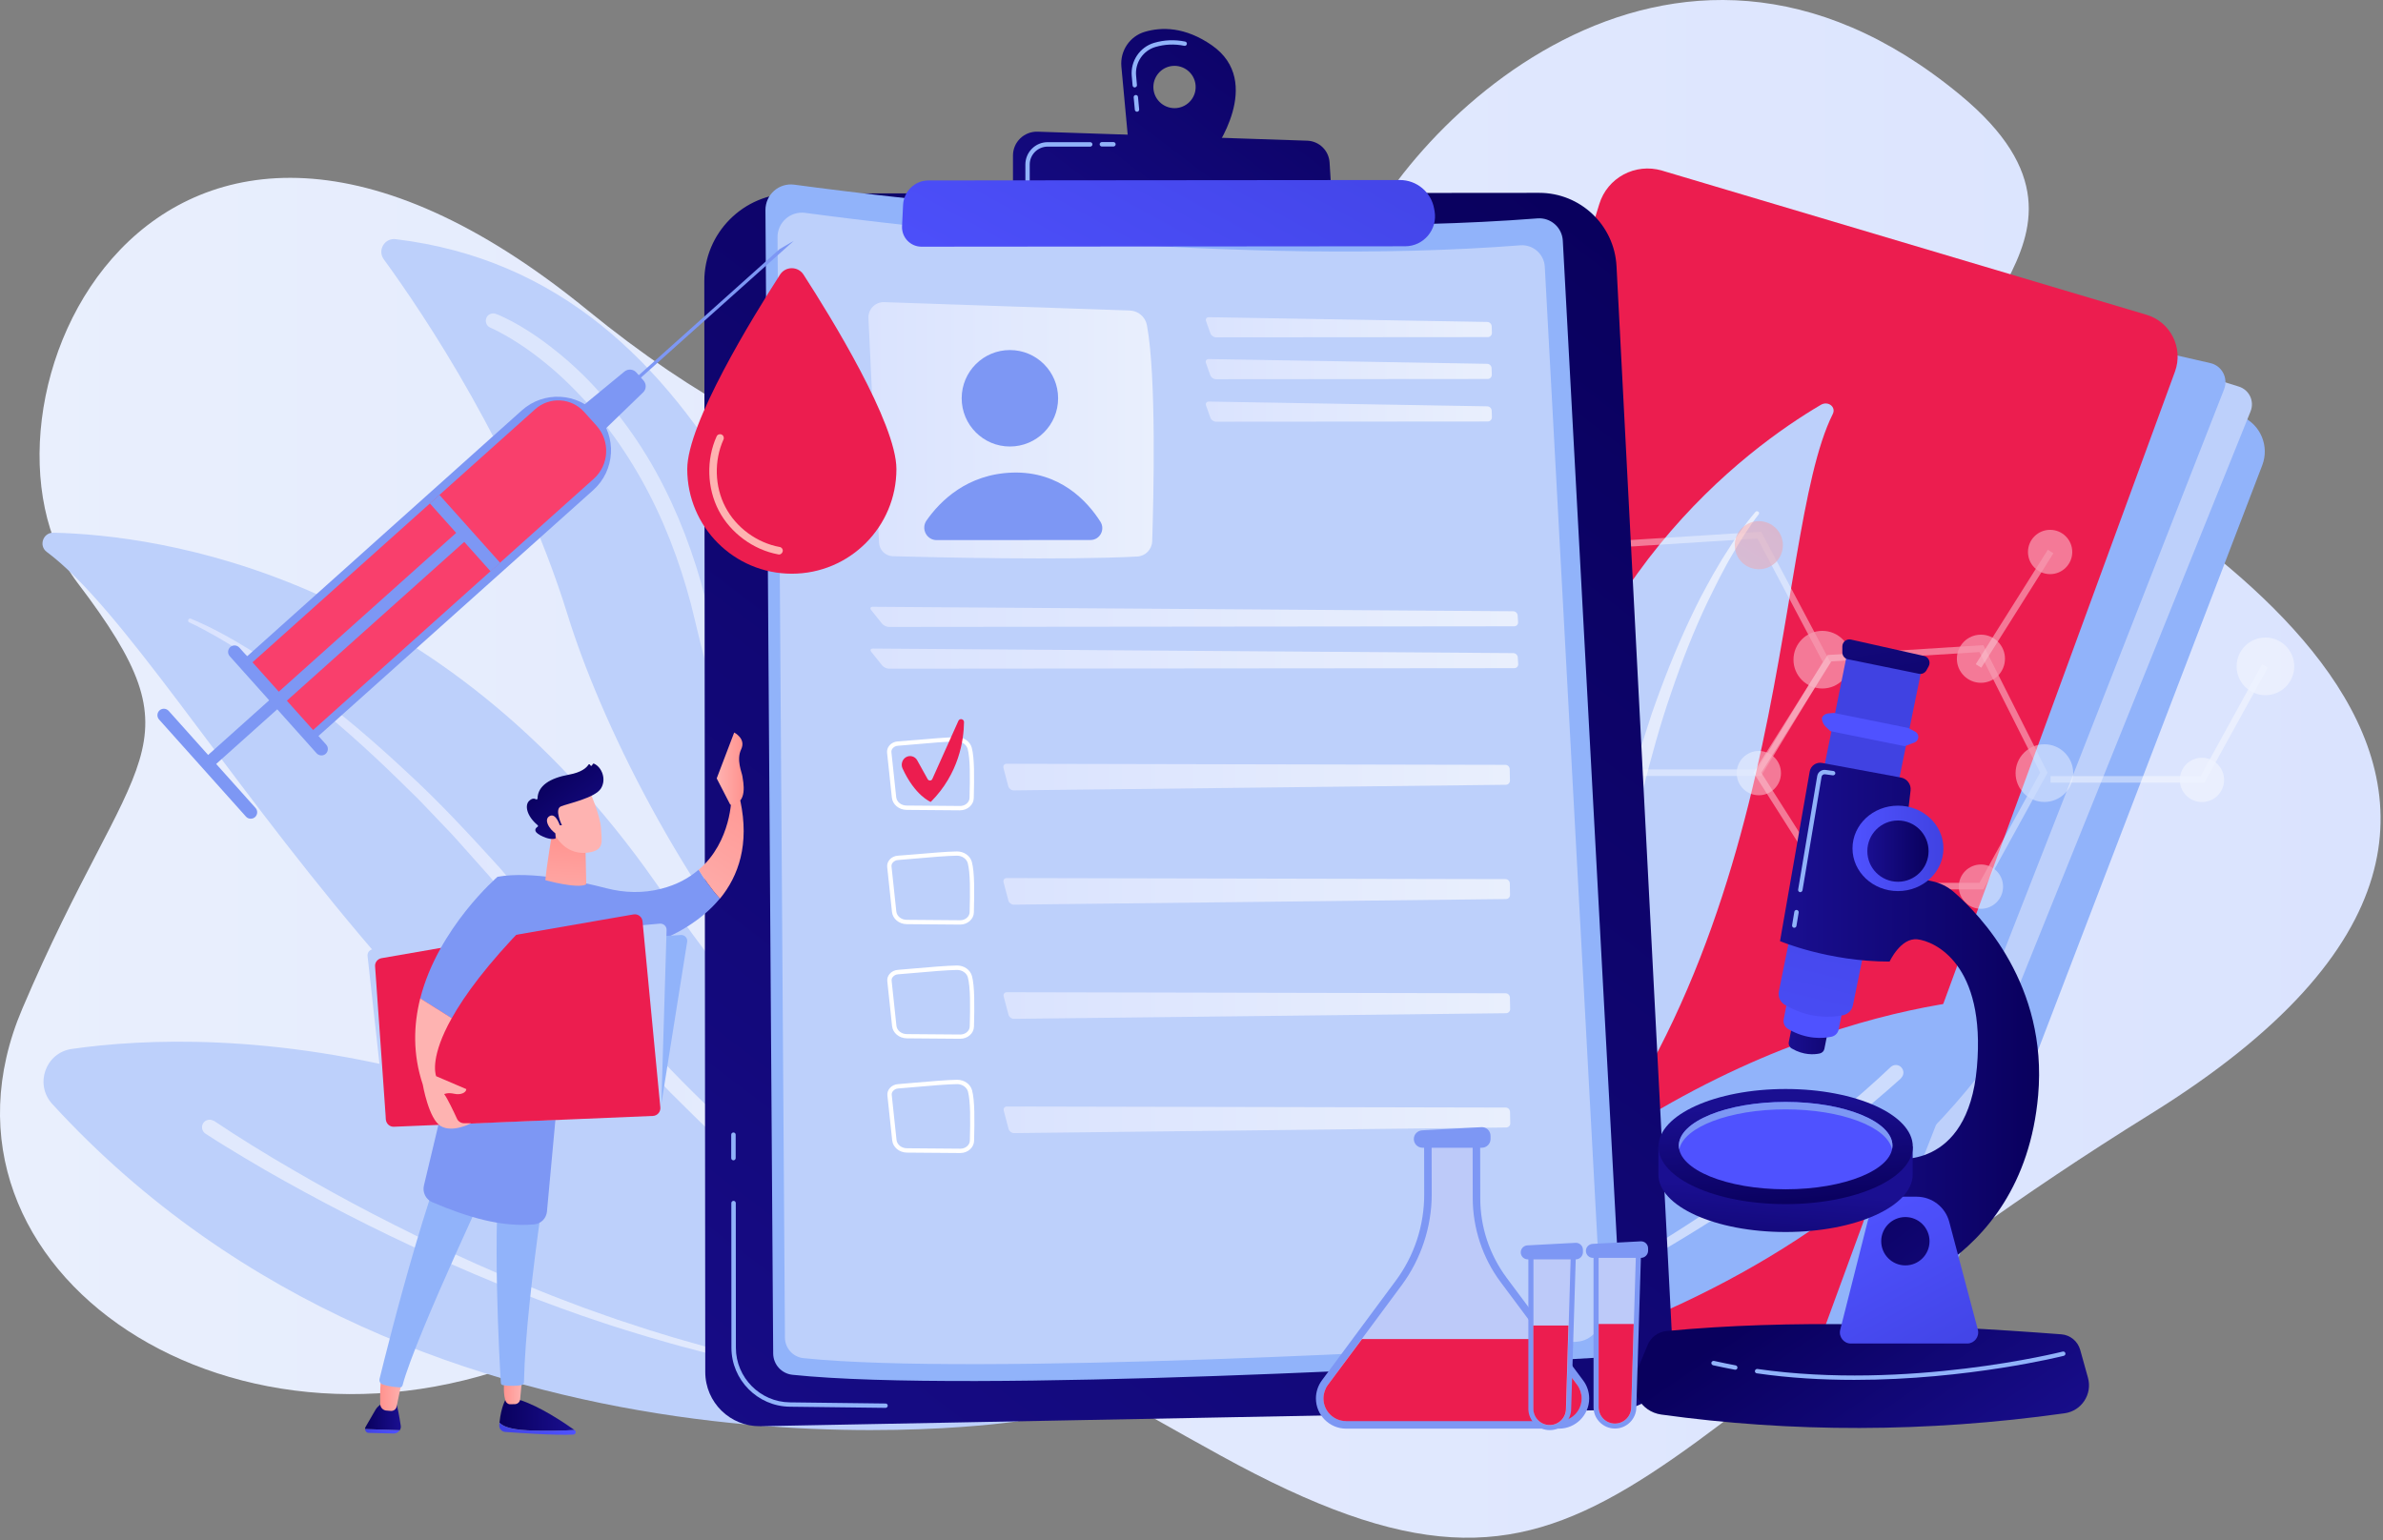 <svg width="447" height="289" viewBox="0 0 447 289" fill="none" xmlns="http://www.w3.org/2000/svg">
<rect x="0" y="0" width="447" height="289" fill="#808080" stroke="none"/>
<path d="M367.703 17.824C402.387 46.504 353.174 62.156 377.204 78.227C401.234 94.297 503.575 146.844 403.361 209.037C303.146 271.23 300.403 312.46 228.89 273.06C157.376 233.66 162.504 226.599 103.632 253.23C44.759 279.862 -16.737 238.433 4.172 189.287C25.082 140.121 38.399 140.738 14.528 109.333C-9.343 77.928 27.984 -8.947 110.211 58.199C192.437 125.344 243.896 75.204 252.92 50.104C261.944 25.004 312.886 -27.523 367.703 17.824Z" fill="url(#paint0_linear_192_3761)"/>
<path d="M237.476 230.955C237.476 230.955 193.431 221.527 172.621 171.566C152.387 122.997 135.751 52.291 74.215 44.873C72.148 44.614 70.757 46.961 71.989 48.652C79.264 58.636 97.073 84.949 106.474 115.359C118.479 154.203 166.777 241.476 237.476 230.955Z" fill="#BDD0FB"/>
<path opacity="0.47" d="M93.018 58.895L93.276 58.994L93.495 59.074C93.634 59.133 93.773 59.193 93.892 59.252C94.151 59.372 94.409 59.491 94.668 59.611C95.165 59.849 95.661 60.108 96.158 60.366C97.132 60.883 98.086 61.46 99.001 62.037C100.849 63.21 102.618 64.503 104.327 65.876C107.746 68.6 110.867 71.683 113.689 75.005C116.511 78.326 119.075 81.866 121.341 85.586C123.607 89.305 125.555 93.203 127.244 97.181C128.934 101.179 130.345 105.276 131.537 109.433L132.372 112.575L133.128 115.737C133.386 116.792 133.605 117.806 133.843 118.86C134.082 119.894 134.3 120.928 134.579 121.963C136.606 130.197 139.229 138.292 142.33 146.188C143.861 150.145 145.59 154.044 147.379 157.882C149.187 161.741 151.135 165.5 153.162 169.239C155.21 172.958 157.396 176.618 159.662 180.198C161.968 183.778 164.392 187.258 166.937 190.679C169.501 194.08 172.204 197.362 175.046 200.544C177.888 203.707 180.87 206.75 183.99 209.634C187.111 212.537 190.41 215.242 193.868 217.728C197.327 220.215 200.944 222.502 204.721 224.491C200.885 222.601 197.208 220.433 193.67 218.027C190.132 215.62 186.733 212.995 183.513 210.171C180.293 207.346 177.193 204.383 174.271 201.24C171.349 198.098 168.546 194.856 165.883 191.475C163.24 188.094 160.715 184.633 158.31 181.073C155.925 177.493 153.64 173.873 151.493 170.154C149.366 166.415 147.339 162.636 145.451 158.777C143.582 154.919 141.774 151.021 140.164 147.023C136.884 139.087 134.101 130.933 131.895 122.599C131.597 121.565 131.359 120.511 131.1 119.477L130.345 116.354L129.59 113.271L128.735 110.228C127.542 106.191 126.131 102.213 124.462 98.354C121.123 90.637 116.75 83.378 111.344 76.993C109.972 75.402 108.561 73.871 107.07 72.399C105.58 70.927 104.049 69.515 102.419 68.203C100.809 66.89 99.14 65.637 97.391 64.503C96.516 63.926 95.642 63.389 94.747 62.892C94.31 62.634 93.853 62.395 93.396 62.156C93.177 62.037 92.938 61.918 92.72 61.818C92.6 61.758 92.501 61.719 92.382 61.659L92.124 61.54L91.984 61.48C91.269 61.182 90.931 60.346 91.249 59.611C91.527 58.954 92.322 58.636 93.018 58.895Z" fill="white"/>
<path d="M413.438 75.024L420.533 78.147C424.052 79.698 425.721 83.716 424.35 87.296L358.58 258.938C357.089 262.857 352.697 264.786 348.801 263.254L299.29 243.882L413.438 75.024Z" fill="#91B3FA"/>
<path d="M326.222 43.202L419.977 72.538C421.925 73.155 422.919 75.283 422.163 77.173L351.326 252.932C349.815 256.691 345.542 258.481 341.805 256.93L278.003 230.577L326.222 43.202Z" fill="#BDD0FB"/>
<path d="M329.78 48.731L414.61 68.123C416.797 68.621 418.009 70.948 417.194 73.036L347.529 250.963C346.555 253.469 343.773 254.762 341.229 253.927L280.965 233.799L329.78 48.731Z" fill="#91B3FA"/>
<path d="M311.752 32.005L402.625 59.054C407.157 60.406 409.602 65.299 407.972 69.734L340.871 252.892C339.519 256.612 335.405 258.521 331.688 257.149L249.779 227.096C245.923 225.684 243.836 221.488 245.049 217.55L299.986 38.309C301.497 33.337 306.744 30.533 311.752 32.005Z" fill="#EC1D4F"/>
<path d="M8.764 103.546C7.213 102.392 8.088 99.906 10.016 99.946C29.713 100.403 82.344 107.424 123.07 165.719C174.151 238.871 209.451 250.605 239.702 249.929C239.702 249.929 210.047 264.09 173.396 252.932C83.398 225.545 36.431 124.131 8.764 103.546Z" fill="#BDD0FB"/>
<path d="M35.795 116.076C39.671 117.687 43.308 119.715 46.846 121.903L48.178 122.719L49.49 123.574L52.113 125.284C53.823 126.478 55.532 127.671 57.221 128.864C63.939 133.777 70.26 139.207 76.342 144.895C82.484 150.523 88.128 156.649 93.713 162.795L97.768 167.528L99.796 169.895L100.809 171.089L101.783 172.302L109.555 182.028C119.731 194.975 131.239 206.869 143.761 217.589C145.311 218.942 146.862 220.294 148.472 221.567C150.082 222.86 151.652 224.172 153.282 225.445L158.171 229.204L163.16 232.864C164.83 234.077 166.519 235.231 168.209 236.424C169.918 237.578 171.627 238.711 173.337 239.865C175.066 240.979 176.795 242.092 178.564 243.147C179.438 243.684 180.313 244.221 181.207 244.738C182.082 245.255 182.996 245.772 183.851 246.249L183.891 246.269C184.566 246.647 184.825 247.522 184.447 248.198C184.07 248.875 183.215 249.133 182.539 248.755C178.802 246.747 175.264 244.599 171.746 242.371C169.997 241.237 168.248 240.104 166.519 238.95C164.81 237.757 163.081 236.603 161.371 235.39C154.574 230.577 148.034 225.386 141.734 219.956C138.534 217.271 135.513 214.427 132.452 211.583C130.941 210.151 129.49 208.659 128 207.207L125.773 204.999C125.038 204.264 124.342 203.488 123.627 202.732L119.353 198.178L118.817 197.601L118.3 197.004L117.286 195.831L115.239 193.464L113.192 191.097C112.854 190.699 112.496 190.321 112.178 189.904L111.204 188.671L107.329 183.778C106.017 182.147 104.765 180.516 103.512 178.885L99.716 173.992L98.762 172.779L97.768 171.586L95.781 169.199L91.825 164.426L87.711 159.812C86.34 158.28 84.988 156.709 83.537 155.237L79.264 150.762C78.568 150.006 77.813 149.29 77.077 148.574L74.871 146.406C68.968 140.639 62.826 135.109 56.287 130.097C54.638 128.844 52.988 127.611 51.338 126.398L48.794 124.628L47.522 123.753L46.23 122.917C45.355 122.361 44.501 121.784 43.626 121.247L40.983 119.656C39.194 118.661 37.385 117.627 35.537 116.792H35.517C35.318 116.712 35.239 116.473 35.318 116.294C35.398 116.076 35.616 115.996 35.795 116.076Z" fill="url(#paint1_linear_192_3761)"/>
<path d="M13.474 196.805C39.711 193.046 110.926 191.873 191.066 266.635C191.066 266.635 80.198 284.019 9.797 207.128C6.438 203.448 8.545 197.501 13.474 196.805Z" fill="#BDD0FB"/>
<path opacity="0.54" d="M40.128 210.29C42.493 211.881 44.938 213.452 47.383 214.964C49.828 216.475 52.312 217.967 54.816 219.419C59.805 222.323 64.874 225.127 70.001 227.792C80.277 233.122 90.772 238.015 101.525 242.291C104.208 243.385 106.911 244.38 109.634 245.414L113.729 246.866C115.08 247.363 116.471 247.82 117.843 248.258C119.214 248.695 120.586 249.193 121.977 249.61L126.131 250.883C127.522 251.301 128.914 251.679 130.305 252.077L132.392 252.673L134.499 253.21C140.084 254.702 145.769 255.875 151.453 256.93L155.746 257.646C157.177 257.884 158.608 258.043 160.039 258.242L162.186 258.521C162.902 258.62 163.617 258.66 164.353 258.739L168.686 259.157C168.805 259.177 168.904 259.276 168.884 259.396C168.864 259.515 168.765 259.595 168.646 259.595L164.313 259.257C163.597 259.197 162.862 259.157 162.146 259.078L159.98 258.839C158.529 258.66 157.098 258.541 155.647 258.322L151.334 257.685C145.61 256.731 139.885 255.657 134.241 254.245L132.114 253.747L130.007 253.19C128.596 252.813 127.185 252.474 125.793 252.057L121.599 250.843C120.208 250.446 118.817 249.988 117.425 249.571C116.034 249.133 114.643 248.715 113.271 248.238L109.137 246.846C106.394 245.871 103.651 244.897 100.948 243.862C90.076 239.745 79.423 235.012 69.008 229.841C63.8 227.235 58.652 224.53 53.564 221.686C51.02 220.274 48.496 218.822 45.991 217.311C43.487 215.819 41.002 214.307 38.538 212.696C37.882 212.259 37.703 211.384 38.12 210.727C38.558 210.071 39.432 209.892 40.088 210.31C40.088 210.31 40.088 210.31 40.108 210.31L40.128 210.29Z" fill="white"/>
<g opacity="0.4">
<path opacity="0.4" d="M233.362 256.273C233.362 256.273 203.031 240.243 199.076 203.368C195.22 167.528 199.076 118.223 155.389 99.528C153.918 98.891 152.367 100.104 152.884 101.457C155.985 109.532 163.101 130.515 163.12 152.214C163.12 179.919 178.842 247.045 233.362 256.273Z" fill="url(#paint2_linear_192_3761)"/>
<path opacity="0.47" d="M166.201 112.376L166.38 112.495L166.519 112.595L166.758 112.794C166.917 112.913 167.076 113.052 167.215 113.172C167.513 113.43 167.811 113.689 168.109 113.947C168.686 114.465 169.242 115.021 169.779 115.598C170.852 116.732 171.846 117.905 172.78 119.138C173.714 120.372 174.589 121.644 175.404 122.957C176.199 124.27 176.954 125.622 177.65 127.014C179.021 129.779 180.134 132.663 181.009 135.626C181.883 138.59 182.46 141.613 182.837 144.656C183.195 147.699 183.334 150.782 183.275 153.825L183.195 156.112L183.016 158.399C182.957 159.175 182.897 159.891 182.817 160.627C182.758 161.363 182.678 162.099 182.639 162.835C182.42 165.778 182.36 168.742 182.4 171.705C182.42 174.669 182.579 177.632 182.837 180.576C183.076 183.539 183.453 186.483 183.93 189.406C184.388 192.33 184.984 195.254 185.66 198.138C186.316 201.042 187.13 203.906 188.005 206.73C188.88 209.574 189.913 212.358 191.026 215.123C192.139 217.888 193.391 220.573 194.763 223.218C195.439 224.55 196.174 225.843 196.909 227.136C197.685 228.409 198.42 229.702 199.255 230.935C202.475 235.947 206.311 240.581 210.683 244.678C206.132 240.8 202.097 236.265 198.659 231.352C197.784 230.139 196.969 228.866 196.154 227.613C195.379 226.32 194.584 225.048 193.868 223.735C192.398 221.11 191.046 218.405 189.834 215.66C188.621 212.915 187.488 210.111 186.494 207.267C185.501 204.423 184.586 201.539 183.831 198.615C183.076 195.691 182.4 192.748 181.863 189.784C181.307 186.821 180.85 183.818 180.532 180.814C180.194 177.811 179.955 174.788 179.876 171.765C179.776 168.742 179.756 165.719 179.896 162.676C179.915 161.92 179.955 161.164 180.015 160.408L180.154 158.161L180.293 155.973L180.353 153.785C180.373 150.861 180.214 147.938 179.836 145.034C179.458 142.15 178.842 139.286 178.027 136.502C177.212 133.717 176.179 130.992 174.887 128.387C173.595 125.781 172.084 123.295 170.375 120.968C169.52 119.795 168.586 118.681 167.632 117.627C167.135 117.11 166.638 116.573 166.141 116.076C165.883 115.817 165.625 115.578 165.366 115.36C165.227 115.24 165.108 115.121 164.969 115.021L164.77 114.862L164.631 114.743L164.512 114.644C163.895 114.146 163.796 113.271 164.293 112.655C164.75 112.058 165.605 111.939 166.201 112.376Z" fill="white"/>
</g>
<path d="M343.793 77.67C344.448 76.337 342.898 75.164 341.547 75.959C327.753 84.074 293.069 109.353 286.272 161.283C277.745 226.46 257.153 247.701 235.449 259.356C235.449 259.356 261.844 256.214 283.628 234.773C337.074 182.147 331.966 101.298 343.793 77.67Z" fill="#BDD0FB"/>
<path d="M329.879 96.525C328.925 97.718 328.051 99.051 327.196 100.343C326.361 101.656 325.527 102.989 324.771 104.341C323.976 105.674 323.261 107.086 322.525 108.458C321.81 109.85 321.134 111.263 320.438 112.655C317.735 118.283 315.469 124.111 313.462 130.018C311.415 135.925 309.765 141.951 308.235 147.998L307.221 152.572L306.724 154.859L306.466 155.993L306.247 157.147L305.392 161.761C305.114 163.292 304.836 164.824 304.518 166.395C302.192 178.865 298.535 191.057 293.626 202.732C291.181 208.56 288.518 214.308 285.556 219.896L283.27 224.053C282.475 225.426 281.7 226.798 280.885 228.15C279.255 230.875 277.586 233.54 275.737 236.186C275.28 236.822 274.406 236.981 273.77 236.544C273.134 236.106 272.975 235.231 273.412 234.594L273.432 234.555C274.267 233.302 275.121 231.969 275.916 230.656C276.731 229.344 277.526 227.991 278.321 226.659C279.096 225.306 279.852 223.954 280.627 222.601L282.833 218.484C285.735 212.975 288.359 207.307 290.764 201.559L291.658 199.391C291.956 198.675 292.254 197.959 292.513 197.223L294.162 192.847C294.301 192.489 294.441 192.111 294.58 191.753L294.957 190.64L295.713 188.432C296.21 186.96 296.746 185.488 297.164 183.997L298.495 179.522C298.734 178.786 298.913 178.03 299.111 177.274L299.688 175.007L300.264 172.74L300.543 171.606L300.781 170.472L301.715 165.898L303.603 156.629L303.842 155.476L304.12 154.322L304.677 152.015L305.79 147.421L307.062 142.866L307.698 140.579C307.917 139.823 308.175 139.067 308.413 138.312L309.864 133.797C310.381 132.305 310.938 130.833 311.474 129.342C313.681 123.415 316.165 117.607 319.047 111.979C319.802 110.586 320.538 109.194 321.313 107.822C322.128 106.469 322.883 105.077 323.758 103.764C325.427 101.079 327.216 98.474 329.283 96.047C329.422 95.888 329.661 95.868 329.82 96.008C329.999 96.107 330.019 96.346 329.879 96.525Z" fill="url(#paint3_linear_192_3761)"/>
<path d="M372.851 187.278C352.558 189.188 298.793 200.326 249.66 263.175C249.66 263.175 335.663 256.114 377.164 193.484C379.152 190.481 376.667 186.92 372.851 187.278Z" fill="#91B3FA"/>
<path opacity="0.54" d="M356.573 202.334C353.253 205.338 349.875 208.142 346.416 210.907C342.958 213.651 339.44 216.336 335.862 218.922C332.284 221.507 328.667 224.033 324.97 226.46C321.293 228.906 317.556 231.233 313.76 233.5C311.872 234.634 309.944 235.728 308.036 236.822C306.108 237.876 304.18 238.95 302.212 239.964C300.264 240.999 298.277 241.973 296.309 242.968L293.328 244.38C292.334 244.857 291.34 245.315 290.326 245.752C282.296 249.392 274.008 252.455 265.521 254.822C265.402 254.861 265.283 254.782 265.243 254.662C265.203 254.543 265.283 254.424 265.402 254.384C273.809 251.818 281.978 248.576 289.889 244.778C290.883 244.32 291.877 243.843 292.851 243.346L295.792 241.874C297.72 240.84 299.688 239.845 301.596 238.751C303.524 237.697 305.412 236.583 307.3 235.489C309.169 234.356 311.077 233.242 312.925 232.068C316.642 229.741 320.299 227.335 323.897 224.829C327.494 222.323 331.052 219.757 334.53 217.092C338.009 214.447 341.447 211.702 344.806 208.898C348.165 206.093 351.484 203.209 354.625 200.226L354.645 200.206C355.221 199.669 356.116 199.689 356.652 200.266C357.189 200.843 357.169 201.738 356.593 202.275C356.593 202.314 356.573 202.314 356.573 202.334Z" fill="white"/>
<g opacity="0.74">
<g opacity="0.74">
<path opacity="0.74" d="M384.129 103.149L370.606 124.619L371.649 125.277L385.172 103.807L384.129 103.149Z" fill="white"/>
<path opacity="0.74" d="M413.498 146.844H384.638V145.611H412.782L424.31 124.648L425.403 125.245L413.498 146.844Z" fill="white"/>
<path opacity="0.74" d="M384.558 107.722C386.852 107.722 388.712 105.861 388.712 103.565C388.712 101.27 386.852 99.409 384.558 99.409C382.264 99.409 380.404 101.27 380.404 103.565C380.404 105.861 382.264 107.722 384.558 107.722Z" fill="white"/>
<path opacity="0.74" d="M413.04 150.484C415.335 150.484 417.194 148.622 417.194 146.327C417.194 144.031 415.335 142.17 413.04 142.17C410.746 142.17 408.886 144.031 408.886 146.327C408.886 148.622 410.746 150.484 413.04 150.484Z" fill="white"/>
<path opacity="0.74" d="M424.946 130.435C427.932 130.435 430.352 128.013 430.352 125.026C430.352 122.038 427.932 119.616 424.946 119.616C421.96 119.616 419.54 122.038 419.54 125.026C419.54 128.013 421.96 130.435 424.946 130.435Z" fill="white"/>
</g>
<g opacity="0.74">
<path opacity="0.74" d="M372.036 166.872H342.838L328.925 144.974L342.819 122.898L372.036 121.048L384.081 144.974L372.036 166.872ZM343.514 165.639H371.301L382.69 144.954L371.301 122.341L343.534 124.091L330.376 144.974L343.514 165.639Z" fill="white"/>
<path opacity="0.74" d="M371.579 128.108C374.071 128.108 376.091 126.087 376.091 123.593C376.091 121.1 374.071 119.079 371.579 119.079C369.087 119.079 367.067 121.1 367.067 123.593C367.067 126.087 369.087 128.108 371.579 128.108Z" fill="white"/>
<path opacity="0.74" d="M343.077 169.06C344.57 169.06 345.78 167.849 345.78 166.355C345.78 164.861 344.57 163.65 343.077 163.65C341.584 163.65 340.374 164.861 340.374 166.355C340.374 167.849 341.584 169.06 343.077 169.06Z" fill="white"/>
<path opacity="0.74" d="M371.579 170.512C373.873 170.512 375.733 168.651 375.733 166.355C375.733 164.059 373.873 162.198 371.579 162.198C369.285 162.198 367.425 164.059 367.425 166.355C367.425 168.651 369.285 170.512 371.579 170.512Z" fill="white"/>
<path opacity="0.74" d="M383.485 150.464C386.471 150.464 388.891 148.042 388.891 145.054C388.891 142.066 386.471 139.644 383.485 139.644C380.499 139.644 378.079 142.066 378.079 145.054C378.079 148.042 380.499 150.464 383.485 150.464Z" fill="white"/>
</g>
<g opacity="0.74">
<path opacity="0.74" d="M330.357 145.591H301.179L287.266 123.693L301.159 101.616L330.357 99.767L343.336 124.25L330.357 145.591ZM301.854 144.358H329.661L341.924 124.21L329.661 101.039L301.874 102.79L288.716 123.673L301.854 144.358Z" fill="white"/>
<path opacity="0.74" d="M301.437 106.449C303.731 106.449 305.591 104.588 305.591 102.293C305.591 99.997 303.731 98.136 301.437 98.136C299.143 98.136 297.283 99.997 297.283 102.293C297.283 104.588 299.143 106.449 301.437 106.449Z" fill="white"/>
<path opacity="0.74" d="M329.919 106.807C332.411 106.807 334.431 104.786 334.431 102.293C334.431 99.799 332.411 97.778 329.919 97.778C327.427 97.778 325.407 99.799 325.407 102.293C325.407 104.786 327.427 106.807 329.919 106.807Z" fill="url(#paint4_linear_192_3761)"/>
<path opacity="0.74" d="M301.437 147.759C302.93 147.759 304.14 146.548 304.14 145.054C304.14 143.56 302.93 142.349 301.437 142.349C299.944 142.349 298.734 143.56 298.734 145.054C298.734 146.548 299.944 147.759 301.437 147.759Z" fill="white"/>
<path opacity="0.74" d="M329.919 149.211C332.213 149.211 334.073 147.35 334.073 145.054C334.073 142.758 332.213 140.897 329.919 140.897C327.625 140.897 325.765 142.758 325.765 145.054C325.765 147.35 327.625 149.211 329.919 149.211Z" fill="white"/>
<path opacity="0.74" d="M288.08 127.929C290.375 127.929 292.234 126.068 292.234 123.773C292.234 121.477 290.375 119.616 288.08 119.616C285.786 119.616 283.926 121.477 283.926 123.773C283.926 126.068 285.786 127.929 288.08 127.929Z" fill="white"/>
<path opacity="0.74" d="M341.825 129.182C344.811 129.182 347.231 126.76 347.231 123.773C347.231 120.785 344.811 118.363 341.825 118.363C338.839 118.363 336.419 120.785 336.419 123.773C336.419 126.76 338.839 129.182 341.825 129.182Z" fill="white"/>
</g>
</g>
<path d="M148.571 36.3L288.716 36.181C296.448 36.181 302.828 42.227 303.226 49.964L313.76 253.27C314.078 259.316 309.328 264.428 303.265 264.527L142.648 267.59C136.964 267.69 132.293 263.115 132.293 257.427L132.114 52.788C132.094 43.699 139.468 36.3 148.571 36.3Z" fill="url(#paint5_linear_192_3761)"/>
<path d="M166.122 264.149L148.134 263.931C142.111 263.851 137.202 258.899 137.202 252.872L137.182 225.724C137.182 225.505 137.361 225.306 137.6 225.306C137.818 225.306 138.017 225.485 138.017 225.724L138.037 252.872C138.037 258.461 142.589 263.056 148.154 263.115L166.122 263.334C166.34 263.334 166.539 263.513 166.519 263.752C166.519 263.951 166.34 264.149 166.122 264.149Z" fill="#91B3FA"/>
<path d="M137.58 217.708C137.361 217.708 137.162 217.529 137.162 217.291V212.895C137.162 212.676 137.341 212.478 137.58 212.478C137.798 212.478 137.997 212.657 137.997 212.895V217.291C137.997 217.509 137.798 217.708 137.58 217.708Z" fill="#91B3FA"/>
<path d="M149.008 34.65C168.149 37.236 233.978 45.211 288.378 40.975C290.863 40.776 293.01 42.665 293.149 45.151L304.18 249.372C304.339 252.176 302.192 254.563 299.39 254.742C276.513 256.114 182.261 261.445 148.651 257.944C146.603 257.725 145.053 256.015 145.033 253.947L143.582 39.443C143.562 36.52 146.107 34.252 149.008 34.65Z" fill="#91B3FA"/>
<path d="M151.056 39.94C169.481 42.426 232.825 50.104 285.178 46.026C287.564 45.847 289.631 47.657 289.77 50.044L300.384 246.568C300.523 249.253 298.475 251.56 295.792 251.739C273.77 253.071 183.076 258.183 150.718 254.821C148.75 254.623 147.259 252.952 147.239 250.983L145.848 44.555C145.808 41.73 148.273 39.562 151.056 39.94Z" fill="#BDD0FB"/>
<path d="M162.902 59.69L164.889 101.815C164.949 103.207 166.082 104.321 167.493 104.361C175.284 104.58 199.593 105.137 213.307 104.421C214.857 104.341 216.09 103.088 216.129 101.517C216.388 93.621 216.944 70.609 215.136 61.003C214.838 59.452 213.506 58.318 211.936 58.258L165.843 56.687C164.174 56.647 162.822 58.019 162.902 59.69Z" fill="url(#paint6_linear_192_3761)"/>
<path d="M189.436 83.776C194.431 83.776 198.48 79.724 198.48 74.726C198.48 69.728 194.431 65.677 189.436 65.677C184.441 65.677 180.392 69.728 180.392 74.726C180.392 79.724 184.441 83.776 189.436 83.776Z" fill="#7D97F4"/>
<path d="M175.702 101.338L204.542 101.318C206.311 101.318 207.364 99.369 206.41 97.877C203.965 94.039 198.817 88.41 189.953 88.669C181.406 88.927 176.338 94.019 173.794 97.659C172.72 99.21 173.814 101.338 175.702 101.338Z" fill="#7D97F4"/>
<path d="M279.076 63.25C279.514 63.25 279.852 62.892 279.852 62.455L279.812 61.222C279.792 60.784 279.434 60.426 278.997 60.406L226.763 59.511C226.326 59.511 226.087 59.83 226.226 60.247L227.041 62.534C227.18 62.952 227.657 63.29 228.095 63.29L279.076 63.25Z" fill="url(#paint7_linear_192_3761)"/>
<path d="M226.743 67.367C226.306 67.367 226.067 67.685 226.207 68.103L227.021 70.39C227.161 70.808 227.638 71.146 228.075 71.146L279.057 71.106C279.494 71.106 279.832 70.748 279.832 70.311L279.792 69.078C279.772 68.64 279.414 68.282 278.977 68.262L226.743 67.367Z" fill="url(#paint8_linear_192_3761)"/>
<path d="M226.763 75.343C226.326 75.343 226.087 75.661 226.226 76.079L227.041 78.366C227.18 78.784 227.657 79.122 228.095 79.122L279.076 79.082C279.514 79.082 279.852 78.724 279.852 78.286L279.812 77.053C279.792 76.616 279.434 76.258 278.997 76.238L226.763 75.343Z" fill="url(#paint9_linear_192_3761)"/>
<path d="M284.026 117.508C284.463 117.508 284.801 117.15 284.761 116.712L284.682 115.479C284.662 115.041 284.264 114.683 283.827 114.683L163.717 113.848C163.279 113.848 163.14 114.127 163.418 114.465L165.446 117.01C165.724 117.349 166.3 117.627 166.738 117.627L284.026 117.508Z" fill="url(#paint10_linear_192_3761)"/>
<path d="M163.736 121.684C163.299 121.684 163.16 121.963 163.438 122.301L165.466 124.846C165.744 125.185 166.32 125.463 166.758 125.463L284.046 125.364C284.483 125.364 284.821 125.006 284.781 124.568L284.701 123.335C284.682 122.897 284.284 122.539 283.847 122.539L163.736 121.684Z" fill="url(#paint11_linear_192_3761)"/>
<path d="M180.074 152.035H180.054L170.057 151.955C168.606 151.936 167.433 150.941 167.294 149.648L166.4 141.255C166.34 140.758 166.499 140.261 166.837 139.863C167.215 139.425 167.771 139.147 168.387 139.107C169.222 139.047 170.415 138.948 171.667 138.849C174.449 138.61 177.61 138.331 179.458 138.312C179.478 138.312 179.478 138.312 179.498 138.312C180.83 138.312 181.963 139.127 182.281 140.281C182.797 142.21 182.758 145.849 182.658 149.748C182.638 151.001 181.486 152.035 180.074 152.035ZM179.498 139.107C179.478 139.107 179.478 139.107 179.458 139.107C177.63 139.127 174.37 139.405 171.726 139.644C170.474 139.744 169.282 139.863 168.427 139.923C168.03 139.942 167.692 140.121 167.453 140.4C167.254 140.619 167.175 140.897 167.215 141.176L168.109 149.569C168.208 150.464 169.043 151.14 170.077 151.14L180.074 151.22H180.094C181.048 151.22 181.843 150.543 181.863 149.708C181.963 145.889 182.002 142.309 181.505 140.479C181.267 139.684 180.432 139.107 179.498 139.107Z" fill="white"/>
<path d="M188.82 143.304C188.383 143.304 188.124 143.642 188.224 144.079L189.138 147.54C189.257 147.958 189.694 148.296 190.132 148.296L282.455 147.242C282.893 147.242 283.25 146.884 283.231 146.446L283.191 144.298C283.171 143.861 282.813 143.503 282.376 143.503L188.82 143.304Z" fill="url(#paint12_linear_192_3761)"/>
<path d="M169.938 142.071C170.673 141.633 171.627 141.892 172.045 142.647L174.012 146.188C174.211 146.546 174.728 146.526 174.887 146.148L179.776 135.249C180.015 134.712 180.83 134.891 180.83 135.487C180.79 138.829 179.896 145.153 174.589 150.464C174.589 150.464 171.647 149.33 169.282 144.139C168.964 143.383 169.242 142.488 169.938 142.071Z" fill="#EC1D4F"/>
<path d="M180.094 173.475H180.074L170.077 173.396C168.626 173.376 167.453 172.381 167.314 171.089L166.42 162.696C166.36 162.198 166.519 161.701 166.857 161.303C167.235 160.866 167.791 160.587 168.407 160.548C169.242 160.488 170.435 160.388 171.687 160.289C174.469 160.05 177.63 159.772 179.478 159.752C179.498 159.752 179.498 159.752 179.518 159.752C180.85 159.752 181.983 160.567 182.301 161.721C182.817 163.65 182.778 167.29 182.678 171.188C182.658 172.441 181.506 173.475 180.094 173.475ZM179.518 160.548C179.498 160.548 179.498 160.548 179.478 160.548C177.65 160.567 174.39 160.846 171.746 161.085C170.494 161.184 169.302 161.303 168.447 161.363C168.049 161.383 167.712 161.562 167.473 161.84C167.274 162.059 167.195 162.338 167.235 162.616L168.129 171.009C168.228 171.904 169.063 172.58 170.097 172.58L180.094 172.66H180.114C181.068 172.66 181.863 171.984 181.883 171.148C181.983 167.33 182.022 163.75 181.525 161.92C181.287 161.124 180.452 160.548 179.518 160.548Z" fill="white"/>
<path d="M169.54 162.178C171.647 162.039 176.199 161.562 178.365 161.542C179.279 161.522 180.094 162.079 180.293 162.875C180.71 164.426 180.651 167.509 180.591 170.353C180.571 171.208 179.796 171.884 178.842 171.884L170.852 171.805C169.878 171.805 169.063 171.129 168.964 170.253L168.248 163.551C168.189 162.855 168.765 162.238 169.54 162.178Z" fill="#BDD0FB"/>
<path d="M188.84 164.744C188.403 164.744 188.144 165.082 188.244 165.52L189.158 168.981C189.277 169.398 189.714 169.736 190.152 169.736L282.475 168.682C282.913 168.682 283.27 168.324 283.25 167.887L283.211 165.739C283.191 165.301 282.833 164.943 282.396 164.943L188.84 164.744Z" fill="url(#paint13_linear_192_3761)"/>
<path d="M180.114 194.896H180.094L170.097 194.816C168.646 194.796 167.473 193.802 167.334 192.509L166.44 184.116C166.38 183.619 166.539 183.121 166.877 182.724C167.254 182.286 167.811 182.008 168.427 181.968C169.262 181.908 170.454 181.809 171.707 181.689C174.489 181.451 177.63 181.172 179.498 181.152C179.518 181.152 179.518 181.152 179.538 181.152C180.869 181.152 182.002 181.968 182.32 183.121C182.837 185.051 182.797 188.69 182.698 192.589C182.678 193.881 181.525 194.896 180.114 194.896ZM179.538 181.988C179.518 181.988 179.518 181.988 179.498 181.988C177.669 182.008 174.41 182.286 171.766 182.525C170.514 182.624 169.322 182.743 168.467 182.803C168.069 182.823 167.731 183.002 167.493 183.28C167.294 183.499 167.215 183.778 167.254 184.056L168.149 192.449C168.248 193.344 169.083 194.021 170.117 194.021L180.114 194.1H180.134C181.088 194.1 181.883 193.424 181.903 192.589C182.002 188.77 182.042 185.19 181.545 183.36C181.307 182.545 180.472 181.988 179.538 181.988Z" fill="white"/>
<path d="M169.56 183.619C171.667 183.48 176.219 183.002 178.385 182.982C179.299 182.963 180.114 183.519 180.313 184.315C180.73 185.866 180.671 188.949 180.611 191.793C180.591 192.649 179.816 193.325 178.862 193.325L170.872 193.245C169.898 193.245 169.083 192.569 168.984 191.694L168.268 184.991C168.209 184.295 168.785 183.679 169.56 183.619Z" fill="#BDD0FB"/>
<path d="M188.86 186.165C188.422 186.165 188.164 186.503 188.263 186.94L189.178 190.401C189.297 190.819 189.734 191.157 190.171 191.157L282.495 190.103C282.933 190.103 283.29 189.745 283.27 189.307L283.231 187.159C283.211 186.721 282.853 186.363 282.416 186.363L188.86 186.165Z" fill="url(#paint14_linear_192_3761)"/>
<path d="M180.134 216.336H180.114L170.117 216.257C168.666 216.237 167.493 215.242 167.354 213.949L166.459 205.556C166.4 205.059 166.559 204.562 166.897 204.164C167.274 203.726 167.831 203.448 168.447 203.408C169.282 203.349 170.474 203.249 171.727 203.13C174.509 202.891 177.65 202.613 179.518 202.593C179.538 202.593 179.538 202.593 179.558 202.593C180.889 202.593 182.022 203.408 182.34 204.562C182.857 206.491 182.817 210.131 182.718 214.029C182.698 215.302 181.545 216.336 180.134 216.336ZM179.558 203.408C179.538 203.408 179.538 203.408 179.518 203.408C177.689 203.428 174.43 203.707 171.786 203.945C170.534 204.045 169.341 204.164 168.487 204.224C168.089 204.244 167.751 204.423 167.513 204.701C167.314 204.92 167.235 205.198 167.274 205.477L168.169 213.87C168.268 214.765 169.103 215.441 170.136 215.441L180.134 215.521H180.154C181.108 215.521 181.903 214.844 181.923 214.009C182.022 210.19 182.062 206.61 181.565 204.781C181.327 203.985 180.492 203.408 179.558 203.408Z" fill="white"/>
<path d="M169.58 205.059C171.687 204.92 176.238 204.443 178.405 204.423C179.319 204.403 180.134 204.96 180.333 205.755C180.75 207.307 180.691 210.39 180.631 213.234C180.611 214.089 179.836 214.765 178.882 214.765L170.892 214.686C169.918 214.686 169.103 214.009 169.004 213.134L168.288 206.432C168.228 205.716 168.805 205.099 169.58 205.059Z" fill="#BDD0FB"/>
<path d="M188.879 207.605C188.442 207.605 188.184 207.943 188.283 208.381L189.197 211.841C189.317 212.259 189.754 212.597 190.191 212.597L282.515 211.543C282.952 211.543 283.31 211.185 283.29 210.747L283.25 208.599C283.23 208.162 282.873 207.804 282.435 207.804L188.879 207.605Z" fill="url(#paint15_linear_192_3761)"/>
<path d="M227.319 8.496C222.251 4.975 217.839 5.055 214.738 5.97C211.916 6.805 210.087 9.53 210.345 12.473L211.697 27.072L227.598 28.464C227.618 28.464 237.238 15.397 227.319 8.496ZM220.323 20.29C218.137 20.29 216.348 18.52 216.348 16.332C216.348 14.144 218.117 12.354 220.303 12.354C222.49 12.354 224.278 14.124 224.278 16.312C224.298 18.5 222.51 20.29 220.323 20.29Z" fill="url(#paint16_linear_192_3761)"/>
<path d="M213.287 20.966C213.068 20.966 212.89 20.807 212.87 20.588L212.651 18.261C212.631 18.043 212.79 17.844 213.029 17.824C213.247 17.804 213.446 17.963 213.466 18.202L213.685 20.529C213.704 20.747 213.545 20.946 213.307 20.966C213.327 20.966 213.307 20.966 213.287 20.966ZM212.87 16.412C212.651 16.412 212.472 16.253 212.452 16.034L212.293 14.264C212.035 11.459 213.804 8.834 216.487 8.038C218.395 7.481 220.343 7.402 222.311 7.8C222.529 7.839 222.669 8.058 222.629 8.277C222.589 8.496 222.37 8.635 222.152 8.595C220.323 8.217 218.495 8.297 216.726 8.814C214.4 9.51 212.89 11.758 213.108 14.184L213.267 15.954C213.287 16.173 213.128 16.372 212.89 16.392C212.89 16.412 212.89 16.412 212.87 16.412Z" fill="#91B3FA"/>
<path d="M190.012 36.52V29.18C190.012 26.654 192.099 24.626 194.644 24.705L245.208 26.396C247.454 26.476 249.263 28.246 249.402 30.493L249.839 37.534L190.012 36.52Z" fill="url(#paint17_linear_192_3761)"/>
<path d="M206.688 27.49C206.47 27.49 206.271 27.311 206.271 27.072C206.271 26.853 206.45 26.654 206.688 26.654H208.855C209.074 26.654 209.272 26.833 209.272 27.072C209.272 27.291 209.093 27.49 208.855 27.49H206.688Z" fill="#91B3FA"/>
<path d="M192.755 34.252C192.537 34.252 192.338 34.073 192.338 33.834V30.871C192.338 28.564 194.206 26.674 196.512 26.674H204.502C204.721 26.674 204.919 26.853 204.919 27.092C204.919 27.311 204.74 27.51 204.502 27.51H196.512C194.663 27.51 193.153 29.021 193.153 30.871V33.834C193.153 34.053 192.974 34.252 192.755 34.252Z" fill="#91B3FA"/>
<path d="M174.171 33.855L262.579 33.775C265.76 33.775 268.483 36.062 269.019 39.185L269.099 39.622C269.695 43.063 267.052 46.206 263.573 46.206L172.86 46.285C170.773 46.285 169.123 44.555 169.202 42.466L169.401 38.409C169.54 35.863 171.627 33.855 174.171 33.855Z" fill="url(#paint18_linear_192_3761)"/>
<path d="M114.941 75.581L114.544 75.124L146.226 46.742L148.889 45.191L114.941 75.581Z" fill="#7D97F4"/>
<path d="M113.609 80.415L109.594 75.92L117.127 69.714C117.803 69.157 118.797 69.237 119.373 69.893L120.705 71.385C121.282 72.041 121.262 73.036 120.626 73.632L113.609 80.415Z" fill="#7D97F4"/>
<path d="M59.507 138.292L46.131 123.335L97.888 76.994C102.022 73.294 108.362 73.652 112.059 77.789C115.756 81.926 115.398 88.271 111.264 91.97L59.507 138.292Z" fill="#7D97F4"/>
<path d="M46.687 124.867L100.392 76.775C103.075 74.388 107.17 74.607 109.575 77.292L111.92 79.897C114.504 82.801 114.265 87.256 111.363 89.842L58.056 137.576L46.687 124.867Z" fill="#F93F6C"/>
<path d="M85.78 99.791L38.131 142.461L39.642 144.151L87.291 101.481L85.78 99.791Z" fill="#7D97F4"/>
<path d="M82.422 92.853L80.63 94.458L92.029 107.205L93.822 105.6L82.422 92.853Z" fill="#7D97F4"/>
<path d="M59.388 141.335L43.09 123.116C42.652 122.619 42.692 121.863 43.189 121.406C43.686 120.968 44.441 121.008 44.898 121.505L61.197 139.724C61.634 140.221 61.594 140.977 61.097 141.434C60.6 141.872 59.845 141.832 59.388 141.335Z" fill="#7D97F4"/>
<path d="M46.131 153.208L29.832 134.99C29.395 134.493 29.435 133.737 29.932 133.279C30.429 132.842 31.184 132.882 31.641 133.379L47.939 151.597C48.377 152.094 48.337 152.85 47.84 153.308C47.343 153.745 46.568 153.705 46.131 153.208Z" fill="#7D97F4"/>
<path d="M311.613 265.403C336.001 268.784 361.184 268.823 387.281 265.164C390.461 264.726 392.528 261.564 391.654 258.481L390.203 253.27C389.746 251.639 388.315 250.466 386.645 250.347C361.005 248.397 335.961 247.522 312.607 249.73C311.037 249.889 309.666 250.884 309.069 252.335L306.982 257.348C305.512 260.888 307.797 264.866 311.613 265.403Z" fill="url(#paint19_linear_192_3761)"/>
<path d="M349.258 161.383L342.222 196.765C342.143 197.223 341.785 197.561 341.328 197.66C340.294 197.879 338.307 198.018 336.1 196.726C335.683 196.487 335.445 195.99 335.544 195.512L342.56 159.871L349.258 161.383Z" fill="url(#paint20_linear_192_3761)"/>
<path d="M355.798 138.331L344.906 193.126C344.767 193.822 344.23 194.379 343.534 194.518C341.924 194.856 338.863 195.075 335.445 193.086C334.789 192.708 334.431 191.952 334.59 191.197L345.462 136.004L355.798 138.331Z" fill="url(#paint21_linear_192_3761)"/>
<path d="M360.528 125.204L347.569 188.611C347.39 189.546 346.655 190.281 345.721 190.48C343.554 190.938 339.42 191.216 334.829 188.551C333.934 188.034 333.477 187.02 333.676 186.005L346.595 122.062L360.528 125.204Z" fill="url(#paint22_linear_192_3761)"/>
<path d="M361.78 125.006L361.363 125.762C361.085 126.259 360.508 126.537 359.952 126.418L346.635 123.693C346.019 123.574 345.582 123.037 345.582 122.4V121.287C345.582 120.451 346.357 119.815 347.192 119.994L360.926 123.077C361.761 123.256 362.198 124.23 361.78 125.006Z" fill="url(#paint23_linear_192_3761)"/>
<path d="M357.944 136.581L343.991 133.757L342.918 133.856C342.401 133.896 341.964 134.214 341.745 134.672C341.745 135.308 342.004 135.905 342.461 136.342L343.335 137.178L357.288 140.002L359.117 139.306C359.375 139.206 359.594 139.008 359.713 138.769C359.991 138.212 359.773 137.536 359.216 137.257L357.944 136.581Z" fill="url(#paint24_linear_192_3761)"/>
<path d="M356.533 164.048L358.382 148.316C358.521 147.162 357.726 146.108 356.593 145.889L341.785 143.144C340.692 142.946 339.658 143.662 339.46 144.755L333.894 176.578C333.894 176.578 342.958 180.417 354.446 180.417C354.446 180.417 356.533 175.882 359.674 176.24C362.814 176.598 372.553 180.775 370.824 200.286C369.095 219.797 355.142 217.37 355.142 217.37L349.219 244.201C349.219 244.201 379.351 238.95 382.312 205.517C384.141 184.872 371.48 171.705 366.511 167.369C365.338 166.355 363.947 165.659 362.436 165.341L356.533 164.048Z" fill="url(#paint25_linear_192_3761)"/>
<path d="M371.003 249.471L365.636 229.244C364.901 226.46 362.377 224.53 359.514 224.53H356.354C353.492 224.53 351.008 226.46 350.312 229.244L345.184 249.511C344.866 250.804 345.84 252.077 347.171 252.077H369.035C370.367 252.057 371.341 250.784 371.003 249.471Z" fill="url(#paint26_linear_192_3761)"/>
<path d="M357.407 237.419C359.91 237.419 361.939 235.388 361.939 232.884C361.939 230.379 359.91 228.349 357.407 228.349C354.905 228.349 352.876 230.379 352.876 232.884C352.876 235.388 354.905 237.419 357.407 237.419Z" fill="url(#paint27_linear_192_3761)"/>
<path d="M314.058 215.123C318.133 211.802 325.944 209.554 334.928 209.554C343.912 209.554 351.743 211.802 355.797 215.123H358.779V220.354C358.779 226.321 348.106 231.154 334.928 231.154C321.75 231.154 311.077 226.321 311.077 220.354V215.123H314.058Z" fill="url(#paint28_linear_192_3761)"/>
<path d="M334.948 225.923C348.12 225.923 358.799 221.088 358.799 215.123C358.799 209.158 348.12 204.323 334.948 204.323C321.775 204.323 311.097 209.158 311.097 215.123C311.097 221.088 321.775 225.923 334.948 225.923Z" fill="url(#paint29_linear_192_3761)"/>
<path d="M334.948 223.138C346.013 223.138 354.983 219.469 354.983 214.944C354.983 210.418 346.013 206.75 334.948 206.75C323.883 206.75 314.913 210.418 314.913 214.944C314.913 219.469 323.883 223.138 334.948 223.138Z" fill="url(#paint30_linear_192_3761)"/>
<path d="M334.948 208.142C324.453 208.142 315.867 211.443 314.992 215.64C314.953 215.401 314.913 215.182 314.913 214.944C314.913 210.429 323.877 206.75 334.948 206.75C345.999 206.75 354.983 210.409 354.983 214.944C354.983 215.182 354.943 215.401 354.903 215.64C354.029 211.443 345.422 208.142 334.948 208.142Z" fill="#7D97F4"/>
<path d="M356.016 167.19C360.725 167.19 364.543 163.602 364.543 159.175C364.543 154.748 360.725 151.16 356.016 151.16C351.307 151.16 347.49 154.748 347.49 159.175C347.49 163.602 351.307 167.19 356.016 167.19Z" fill="url(#paint31_linear_192_3761)"/>
<path d="M356.016 165.44C359.189 165.44 361.76 162.867 361.76 159.692C361.76 156.518 359.189 153.944 356.016 153.944C352.844 153.944 350.272 156.518 350.272 159.692C350.272 162.867 352.844 165.44 356.016 165.44Z" fill="url(#paint32_linear_192_3761)"/>
<path d="M325.507 256.99C325.487 256.99 325.467 256.99 325.427 256.99C324.056 256.731 322.684 256.453 321.333 256.154C321.114 256.095 320.975 255.876 321.015 255.657C321.074 255.438 321.293 255.299 321.512 255.339C322.843 255.637 324.195 255.916 325.566 256.174C325.785 256.214 325.944 256.433 325.904 256.651C325.884 256.85 325.705 256.99 325.507 256.99Z" fill="#91B3FA"/>
<path d="M347.827 258.899C341.884 258.899 335.683 258.561 329.522 257.666C329.303 257.626 329.144 257.427 329.184 257.208C329.223 256.99 329.422 256.831 329.641 256.85C357.785 260.888 386.625 253.668 386.923 253.589C387.142 253.529 387.361 253.668 387.42 253.887C387.48 254.106 387.341 254.324 387.122 254.384C386.884 254.444 369.114 258.899 347.827 258.899Z" fill="#91B3FA"/>
<path d="M336.558 174.072C336.538 174.072 336.518 174.072 336.498 174.072C336.279 174.032 336.12 173.813 336.16 173.595L336.578 171.069C336.617 170.85 336.816 170.691 337.055 170.731C337.273 170.771 337.432 170.989 337.392 171.208L336.975 173.734C336.935 173.933 336.756 174.072 336.558 174.072Z" fill="#91B3FA"/>
<path d="M337.691 167.39C337.671 167.39 337.651 167.39 337.631 167.39C337.412 167.35 337.253 167.131 337.293 166.912L340.871 145.611C340.99 144.855 341.686 144.358 342.441 144.457L343.912 144.656C344.13 144.696 344.289 144.895 344.27 145.114C344.23 145.333 344.031 145.492 343.812 145.472L342.342 145.273C342.024 145.233 341.745 145.432 341.686 145.75L338.108 167.051C338.048 167.25 337.889 167.39 337.691 167.39Z" fill="#91B3FA"/>
<path d="M99.04 268.366C102.38 268.525 105.599 268.425 107.766 268.306C105.798 266.914 101.286 263.871 97.49 262.658L94.886 262.499C94.886 262.499 94.012 263.831 93.694 266.914C94.131 267.451 95.383 268.187 99.04 268.366Z" fill="url(#paint33_linear_192_3761)"/>
<path d="M107.786 268.326L107.766 268.306C105.599 268.426 102.38 268.505 99.04 268.366C95.383 268.207 94.131 267.451 93.694 266.914C93.674 267.053 93.674 267.192 93.654 267.352C93.594 268.028 94.091 268.625 94.767 268.664C97.51 268.863 104.268 269.341 107.547 269.162C107.985 269.142 108.144 268.585 107.786 268.326Z" fill="url(#paint34_linear_192_3761)"/>
<path d="M75.169 267.471C74.931 265.9 74.533 263.632 74.235 263.056C73.758 262.141 72.128 263.056 72.128 263.056C72.128 263.056 70.995 263.593 70.459 264.468C70.121 265.025 69.207 266.636 68.571 267.729C68.491 267.849 68.471 267.988 68.471 268.127L74.99 268.346C75.15 268.107 75.229 267.789 75.169 267.471Z" fill="url(#paint35_linear_192_3761)"/>
<path d="M68.471 268.127C68.491 268.505 68.769 268.843 69.187 268.843L73.818 268.963C74.315 268.983 74.732 268.724 74.971 268.346L68.471 268.127Z" fill="url(#paint36_linear_192_3761)"/>
<path d="M75.666 257.845C75.607 258.024 74.772 262.121 74.394 263.911C74.295 264.408 73.838 264.746 73.341 264.726C73.062 264.706 72.744 264.687 72.406 264.647C71.81 264.567 71.353 264.07 71.333 263.473C71.274 261.902 71.254 258.899 71.81 257.725C72.625 256.114 75.666 257.845 75.666 257.845Z" fill="url(#paint37_linear_192_3761)"/>
<path d="M94.389 259.018C94.747 258.998 94.25 260.888 94.787 262.717C94.906 263.135 95.224 263.453 95.662 263.473C95.94 263.473 96.278 263.473 96.615 263.453C97.132 263.413 97.53 263.016 97.57 262.518L98.007 257.745L94.389 259.018Z" fill="url(#paint38_linear_192_3761)"/>
<path d="M104.466 208.182C104.307 208.957 98.623 242.152 98.285 259.316C98.285 259.595 98.066 259.853 97.788 259.893C97.073 259.993 95.661 260.132 94.29 259.873C94.111 259.833 93.972 259.694 93.952 259.495C93.753 256.293 92.163 229.244 94.111 216.515C94.111 216.515 77.952 250.565 75.507 259.933C75.448 260.152 75.229 260.311 75.01 260.311C74.315 260.271 72.883 260.152 71.731 259.734C71.313 259.575 71.095 259.157 71.194 258.72C72.566 253.111 82.166 214.407 88.665 205.875L104.466 208.182Z" fill="#91B3FA"/>
<path d="M94.111 216.714C94.052 216.714 94.012 216.694 93.972 216.655C93.892 216.575 93.892 216.436 93.972 216.356L96.138 214.149C96.218 214.069 96.357 214.069 96.437 214.149C96.516 214.228 96.516 214.367 96.437 214.447L94.27 216.655C94.23 216.694 94.171 216.714 94.111 216.714Z" fill="url(#paint39_linear_192_3761)"/>
<path d="M124.024 166.753C120.645 167.628 117.108 167.529 113.729 166.653C108.998 165.42 99.676 163.372 93.336 164.505L79.522 222.422C79.204 223.715 79.88 225.048 81.092 225.565C87.592 228.329 94.012 230.298 100.213 229.722C101.485 229.602 102.479 228.588 102.598 227.315L104.784 203.587L114.703 179.164C114.703 179.164 127.9 177.254 135.036 168.583C133.306 166.693 131.895 164.585 131.041 163.173C129.272 164.724 126.986 165.997 124.024 166.753Z" fill="#7D97F4"/>
<path d="M138.872 150.245L137.202 149.509C137.202 149.509 137.282 157.883 131.06 163.193C131.915 164.605 133.306 166.713 135.055 168.603C138.554 164.327 140.601 158.4 138.872 150.245Z" fill="url(#paint40_linear_192_3761)"/>
<path d="M103.731 155.257C103.731 155.257 102.479 162.775 102.3 165.142C102.3 165.142 108.382 166.832 109.972 165.917L109.773 156.808L103.731 155.257Z" fill="url(#paint41_linear_192_3761)"/>
<path d="M127.721 175.425C128.437 175.385 129.013 176.001 128.894 176.717L123.945 207.804C123.865 208.321 123.428 208.719 122.891 208.739L73.4 210.807C72.784 210.827 72.267 210.35 72.248 209.733L71.015 180.198C70.995 179.601 71.453 179.084 72.049 179.044L127.721 175.425Z" fill="#91B3FA"/>
<path d="M123.766 173.296C124.462 173.237 125.058 173.794 125.038 174.49L124.024 208.202C124.004 208.818 123.508 209.315 122.911 209.335L73.579 211.404C72.963 211.424 72.426 210.966 72.367 210.37L68.948 179.382C68.869 178.726 69.346 178.149 70.001 178.09L123.766 173.296Z" fill="#BDD0FB"/>
<path d="M118.837 171.566C119.672 171.427 120.447 172.024 120.526 172.859L123.865 207.784C123.945 208.599 123.309 209.335 122.494 209.375L73.897 211.404C73.122 211.444 72.446 210.847 72.387 210.071L70.359 181.312C70.3 180.576 70.817 179.919 71.552 179.78L118.837 171.566Z" fill="#EC1D4F"/>
<path d="M98.663 173.475L93.336 164.505C93.336 164.505 82.205 174.052 78.826 187.338L84.73 191.057C87.155 186.702 91.388 180.934 98.663 173.475Z" fill="#7D97F4"/>
<path d="M87.015 210.747C86.459 210.727 85.962 210.409 85.724 209.912C85.127 208.599 83.935 206.093 83.319 205.278C83.319 205.278 83.994 204.94 85.207 205.218C86.419 205.496 87.453 204.999 87.473 204.343L81.808 201.916C81.609 201.34 80.774 198.098 84.73 191.037L78.827 187.318C77.574 192.29 77.395 197.78 79.304 203.488C79.304 203.488 80.417 209.972 82.683 211.284C84.928 212.597 88.367 210.747 88.367 210.747H87.015Z" fill="url(#paint42_linear_192_3761)"/>
<path d="M110.568 148.316C110.568 148.316 112.596 152.97 112.735 155.416C112.874 157.863 113.391 159.434 110.568 159.931C107.746 160.428 105.381 159.016 104.089 156.59C104.089 156.59 102.081 152.851 102.519 151.319C102.976 149.768 110.568 148.316 110.568 148.316Z" fill="url(#paint43_linear_192_3761)"/>
<path d="M105.043 154.839H105.401C105.401 154.839 103.93 151.816 105.222 151.299C106.514 150.762 111.622 149.728 112.735 147.918C113.808 146.168 112.854 143.9 111.423 143.284C111.324 143.244 111.224 143.284 111.184 143.363L111.065 143.582C110.986 143.741 110.767 143.721 110.707 143.542C110.668 143.383 110.449 143.343 110.37 143.483C110.032 144.02 109.117 144.915 106.673 145.352C103.194 145.989 100.889 147.401 100.829 149.807C100.829 149.966 100.67 150.046 100.531 149.966C100.273 149.807 99.855 149.728 99.319 150.205C98.365 151.001 98.762 153.089 100.849 154.819C100.948 154.899 100.948 155.058 100.849 155.118C100.471 155.356 99.895 155.953 101.366 156.729C102.856 157.524 103.751 157.445 104.089 157.365C104.188 157.345 104.248 157.266 104.228 157.166L104.089 155.038C104.089 154.919 104.168 154.839 104.288 154.839H105.043Z" fill="url(#paint44_linear_192_3761)"/>
<path d="M105.142 155.277C105.142 155.277 104.367 152.314 103.035 153.149C101.704 153.984 103.731 156.47 104.804 156.59L105.142 155.277Z" fill="url(#paint45_linear_192_3761)"/>
<path d="M136.984 150.981L134.439 146.048L137.719 137.437C137.719 137.437 139.985 138.57 139.031 140.579C138.077 142.588 139.15 144.855 139.269 145.69C139.369 146.546 140.442 150.901 136.984 150.981Z" fill="url(#paint46_linear_192_3761)"/>
<path d="M168.149 88.012C168.149 98.852 159.364 107.642 148.531 107.642C137.699 107.642 128.914 98.852 128.914 88.012C128.914 79.42 141.217 59.471 146.325 51.516C147.359 49.925 149.684 49.925 150.718 51.516C155.846 59.451 168.149 79.42 168.149 88.012Z" fill="#EC1D4F"/>
<path d="M146.126 104.043C146.087 104.043 146.047 104.043 146.007 104.023C141.316 103.168 137.023 100.005 134.817 95.789C132.611 91.552 132.452 86.242 134.419 81.886C134.578 81.528 134.996 81.369 135.354 81.528C135.711 81.688 135.87 82.105 135.711 82.463C133.923 86.421 134.042 91.274 136.069 95.133C138.077 98.991 141.992 101.855 146.266 102.631C146.643 102.69 146.902 103.068 146.822 103.446C146.743 103.804 146.444 104.043 146.126 104.043Z" fill="url(#paint47_linear_192_3761)"/>
<path d="M277.665 224.829L277.645 213.273H267.131L267.151 224.133C267.151 229.96 265.283 235.629 261.804 240.303L247.951 258.998C247.235 259.973 246.838 261.166 246.838 262.379C246.838 265.502 249.382 268.048 252.502 268.048H292.433C295.554 268.048 298.098 265.502 298.098 262.379C298.098 261.166 297.7 259.973 296.965 258.998L282.614 239.746C279.395 235.41 277.665 230.199 277.665 224.829Z" fill="#7D97F4"/>
<path opacity="0.49" d="M252.502 266.616C250.157 266.616 248.249 264.706 248.249 262.359C248.249 261.444 248.547 260.549 249.084 259.814L262.937 241.118C266.555 236.225 268.562 230.179 268.562 224.093L268.542 214.646H276.234L276.254 224.789C276.254 230.418 278.103 236.026 281.481 240.541L295.832 259.794C296.369 260.53 296.667 261.425 296.667 262.339C296.667 264.686 294.759 266.596 292.413 266.596H252.502V266.616Z" fill="white"/>
<path d="M277.963 215.342H266.833C265.939 215.342 265.203 214.606 265.203 213.711C265.203 212.836 265.879 212.14 266.753 212.08L277.884 211.483C278.818 211.424 279.593 212.179 279.593 213.114V213.711C279.593 214.606 278.858 215.342 277.963 215.342Z" fill="#7D97F4"/>
<path d="M249.084 259.833C248.547 260.569 248.249 261.464 248.249 262.379C248.249 264.726 250.157 266.635 252.502 266.635H292.433C294.779 266.635 296.687 264.726 296.687 262.379C296.687 261.464 296.388 260.569 295.852 259.833L289.432 251.241H255.484L249.084 259.833Z" fill="#EC1D4F"/>
<path d="M302.928 268.028C300.721 268.028 298.913 266.238 298.913 264.01V235.291H307.817L306.943 264.01C306.943 266.238 305.134 268.028 302.928 268.028Z" fill="#7D97F4"/>
<path opacity="0.49" d="M302.928 267.093C301.238 267.093 299.867 265.721 299.867 264.03V235.311H306.863L306.008 264.01V264.03C306.008 265.721 304.617 267.093 302.928 267.093Z" fill="white"/>
<path d="M307.817 236.006H298.794C298.058 236.006 297.482 235.41 297.482 234.694C297.482 233.998 298.038 233.421 298.734 233.381L307.758 232.904C308.513 232.864 309.149 233.461 309.149 234.216V234.694C309.129 235.41 308.533 236.006 307.817 236.006Z" fill="#7D97F4"/>
<path d="M299.867 248.417V264.03C299.867 265.721 301.238 267.093 302.928 267.093C304.617 267.093 305.989 265.721 305.989 264.03V264.01L306.446 248.417H299.867Z" fill="#EC1D4F"/>
<path d="M290.704 268.326C288.498 268.326 286.689 266.536 286.689 264.309V235.589H295.593L294.719 264.309C294.719 266.536 292.91 268.326 290.704 268.326Z" fill="#7D97F4"/>
<path opacity="0.49" d="M290.704 267.392C289.015 267.392 287.643 266.019 287.643 264.329V235.609H294.639L293.785 264.309V264.329C293.765 265.999 292.393 267.392 290.704 267.392Z" fill="white"/>
<path d="M295.593 236.285H286.57C285.834 236.285 285.258 235.689 285.258 234.973C285.258 234.276 285.814 233.7 286.51 233.66L295.534 233.183C296.289 233.143 296.925 233.739 296.925 234.495V234.973C296.905 235.689 296.309 236.285 295.593 236.285Z" fill="#7D97F4"/>
<path d="M287.623 248.696V264.309C287.623 265.999 288.995 267.372 290.684 267.372C292.374 267.372 293.745 265.999 293.745 264.309V264.289L294.202 248.696H287.623Z" fill="#EC1D4F"/>
<defs>
<linearGradient id="paint0_linear_192_3761" x1="446.54" y1="144.263" x2="-0.001" y2="144.263" gradientUnits="userSpaceOnUse">
<stop stop-color="#DAE3FE"/>
<stop offset="1" stop-color="#E9EFFD"/>
</linearGradient>
<linearGradient id="paint1_linear_192_3761" x1="35.276" y1="182.482" x2="184.635" y2="182.482" gradientUnits="userSpaceOnUse">
<stop stop-color="#DAE3FE"/>
<stop offset="1" stop-color="#E9EFFD"/>
</linearGradient>
<linearGradient id="paint2_linear_192_3761" x1="202.325" y1="151.099" x2="167.622" y2="253.61" gradientUnits="userSpaceOnUse">
<stop stop-color="#A737D5"/>
<stop offset="1" stop-color="#EF497A"/>
</linearGradient>
<linearGradient id="paint3_linear_192_3761" x1="273.165" y1="166.337" x2="329.97" y2="166.337" gradientUnits="userSpaceOnUse">
<stop stop-color="#DAE3FE"/>
<stop offset="1" stop-color="#E9EFFD"/>
</linearGradient>
<linearGradient id="paint4_linear_192_3761" x1="335.075" y1="94.804" x2="311.795" y2="128.619" gradientUnits="userSpaceOnUse">
<stop stop-color="#FF928E"/>
<stop offset="1" stop-color="#FEB3B1"/>
</linearGradient>
<linearGradient id="paint5_linear_192_3761" x1="307.901" y1="40.447" x2="85.822" y2="332.494" gradientUnits="userSpaceOnUse">
<stop stop-color="#09005D"/>
<stop offset="1" stop-color="#1A0F91"/>
</linearGradient>
<linearGradient id="paint6_linear_192_3761" x1="162.894" y1="80.742" x2="216.422" y2="80.742" gradientUnits="userSpaceOnUse">
<stop stop-color="#DAE3FE"/>
<stop offset="1" stop-color="#E9EFFD"/>
</linearGradient>
<linearGradient id="paint7_linear_192_3761" x1="226.17" y1="61.406" x2="279.84" y2="61.406" gradientUnits="userSpaceOnUse">
<stop stop-color="#DAE3FE"/>
<stop offset="1" stop-color="#E9EFFD"/>
</linearGradient>
<linearGradient id="paint8_linear_192_3761" x1="226.177" y1="69.261" x2="279.847" y2="69.261" gradientUnits="userSpaceOnUse">
<stop stop-color="#DAE3FE"/>
<stop offset="1" stop-color="#E9EFFD"/>
</linearGradient>
<linearGradient id="paint9_linear_192_3761" x1="226.184" y1="77.23" x2="279.854" y2="77.23" gradientUnits="userSpaceOnUse">
<stop stop-color="#DAE3FE"/>
<stop offset="1" stop-color="#E9EFFD"/>
</linearGradient>
<linearGradient id="paint10_linear_192_3761" x1="163.286" y1="115.714" x2="284.77" y2="115.714" gradientUnits="userSpaceOnUse">
<stop stop-color="#DAE3FE"/>
<stop offset="1" stop-color="#E9EFFD"/>
</linearGradient>
<linearGradient id="paint11_linear_192_3761" x1="163.293" y1="123.569" x2="284.777" y2="123.569" gradientUnits="userSpaceOnUse">
<stop stop-color="#DAE3FE"/>
<stop offset="1" stop-color="#E9EFFD"/>
</linearGradient>
<linearGradient id="paint12_linear_192_3761" x1="188.207" y1="145.795" x2="283.256" y2="145.795" gradientUnits="userSpaceOnUse">
<stop stop-color="#DAE3FE"/>
<stop offset="1" stop-color="#E9EFFD"/>
</linearGradient>
<linearGradient id="paint13_linear_192_3761" x1="188.226" y1="167.229" x2="283.275" y2="167.229" gradientUnits="userSpaceOnUse">
<stop stop-color="#DAE3FE"/>
<stop offset="1" stop-color="#E9EFFD"/>
</linearGradient>
<linearGradient id="paint14_linear_192_3761" x1="188.245" y1="188.663" x2="283.294" y2="188.663" gradientUnits="userSpaceOnUse">
<stop stop-color="#DAE3FE"/>
<stop offset="1" stop-color="#E9EFFD"/>
</linearGradient>
<linearGradient id="paint15_linear_192_3761" x1="188.264" y1="210.097" x2="283.313" y2="210.097" gradientUnits="userSpaceOnUse">
<stop stop-color="#DAE3FE"/>
<stop offset="1" stop-color="#E9EFFD"/>
</linearGradient>
<linearGradient id="paint16_linear_192_3761" x1="242.929" y1="-12.445" x2="178.488" y2="72.428" gradientUnits="userSpaceOnUse">
<stop stop-color="#09005D"/>
<stop offset="1" stop-color="#1A0F91"/>
</linearGradient>
<linearGradient id="paint17_linear_192_3761" x1="250.005" y1="-7.072" x2="185.565" y2="77.8" gradientUnits="userSpaceOnUse">
<stop stop-color="#09005D"/>
<stop offset="1" stop-color="#1A0F91"/>
</linearGradient>
<linearGradient id="paint18_linear_192_3761" x1="241.886" y1="-1.874" x2="197.404" y2="79.924" gradientUnits="userSpaceOnUse">
<stop stop-color="#4042E2"/>
<stop offset="1" stop-color="#4F52FF"/>
</linearGradient>
<linearGradient id="paint19_linear_192_3761" x1="337.646" y1="241.314" x2="369.138" y2="287.692" gradientUnits="userSpaceOnUse">
<stop stop-color="#09005D"/>
<stop offset="1" stop-color="#1A0F91"/>
</linearGradient>
<linearGradient id="paint20_linear_192_3761" x1="349.267" y1="178.836" x2="335.547" y2="178.836" gradientUnits="userSpaceOnUse">
<stop stop-color="#09005D"/>
<stop offset="1" stop-color="#1A0F91"/>
</linearGradient>
<linearGradient id="paint21_linear_192_3761" x1="327.551" y1="224.546" x2="329.209" y2="218.912" gradientUnits="userSpaceOnUse">
<stop stop-color="#4042E2"/>
<stop offset="1" stop-color="#4F52FF"/>
</linearGradient>
<linearGradient id="paint22_linear_192_3761" x1="348.641" y1="148.827" x2="331.526" y2="220.82" gradientUnits="userSpaceOnUse">
<stop stop-color="#4042E2"/>
<stop offset="1" stop-color="#4F52FF"/>
</linearGradient>
<linearGradient id="paint23_linear_192_3761" x1="356.755" y1="142.992" x2="350.454" y2="101.899" gradientUnits="userSpaceOnUse">
<stop stop-color="#09005D"/>
<stop offset="1" stop-color="#1A0F91"/>
</linearGradient>
<linearGradient id="paint24_linear_192_3761" x1="357.564" y1="77.236" x2="354.777" y2="101.5" gradientUnits="userSpaceOnUse">
<stop stop-color="#4042E2"/>
<stop offset="1" stop-color="#4F52FF"/>
</linearGradient>
<linearGradient id="paint25_linear_192_3761" x1="382.484" y1="193.672" x2="333.894" y2="193.672" gradientUnits="userSpaceOnUse">
<stop stop-color="#09005D"/>
<stop offset="1" stop-color="#1A0F91"/>
</linearGradient>
<linearGradient id="paint26_linear_192_3761" x1="366.915" y1="260.332" x2="348.349" y2="227.201" gradientUnits="userSpaceOnUse">
<stop stop-color="#4042E2"/>
<stop offset="1" stop-color="#4F52FF"/>
</linearGradient>
<linearGradient id="paint27_linear_192_3761" x1="347.109" y1="218.832" x2="378.931" y2="262.227" gradientUnits="userSpaceOnUse">
<stop stop-color="#09005D"/>
<stop offset="1" stop-color="#1A0F91"/>
</linearGradient>
<linearGradient id="paint28_linear_192_3761" x1="332.899" y1="244.179" x2="334.52" y2="223.262" gradientUnits="userSpaceOnUse">
<stop stop-color="#09005D"/>
<stop offset="1" stop-color="#1A0F91"/>
</linearGradient>
<linearGradient id="paint29_linear_192_3761" x1="335.882" y1="226.777" x2="334.26" y2="206.744" gradientUnits="userSpaceOnUse">
<stop stop-color="#09005D"/>
<stop offset="1" stop-color="#1A0F91"/>
</linearGradient>
<linearGradient id="paint30_linear_192_3761" x1="336.647" y1="179.049" x2="335.652" y2="199.932" gradientUnits="userSpaceOnUse">
<stop stop-color="#4042E2"/>
<stop offset="1" stop-color="#4F52FF"/>
</linearGradient>
<linearGradient id="paint31_linear_192_3761" x1="364.543" y1="159.178" x2="347.477" y2="159.178" gradientUnits="userSpaceOnUse">
<stop stop-color="#4042E2"/>
<stop offset="1" stop-color="#4F52FF"/>
</linearGradient>
<linearGradient id="paint32_linear_192_3761" x1="361.757" y1="159.701" x2="350.263" y2="159.701" gradientUnits="userSpaceOnUse">
<stop stop-color="#09005D"/>
<stop offset="1" stop-color="#1A0F91"/>
</linearGradient>
<linearGradient id="paint33_linear_192_3761" x1="93.653" y1="265.474" x2="107.984" y2="265.474" gradientUnits="userSpaceOnUse">
<stop stop-color="#09005D"/>
<stop offset="1" stop-color="#1A0F91"/>
</linearGradient>
<linearGradient id="paint34_linear_192_3761" x1="93.653" y1="268.052" x2="107.984" y2="268.052" gradientUnits="userSpaceOnUse">
<stop stop-color="#4042E2"/>
<stop offset="1" stop-color="#4F52FF"/>
</linearGradient>
<linearGradient id="paint35_linear_192_3761" x1="68.479" y1="265.509" x2="75.189" y2="265.509" gradientUnits="userSpaceOnUse">
<stop stop-color="#09005D"/>
<stop offset="1" stop-color="#1A0F91"/>
</linearGradient>
<linearGradient id="paint36_linear_192_3761" x1="68.48" y1="268.562" x2="74.99" y2="268.562" gradientUnits="userSpaceOnUse">
<stop stop-color="#4042E2"/>
<stop offset="1" stop-color="#4F52FF"/>
</linearGradient>
<linearGradient id="paint37_linear_192_3761" x1="71.317" y1="260.881" x2="75.671" y2="260.881" gradientUnits="userSpaceOnUse">
<stop stop-color="#FF928E"/>
<stop offset="1" stop-color="#FEB3B1"/>
</linearGradient>
<linearGradient id="paint38_linear_192_3761" x1="94.382" y1="260.595" x2="98.011" y2="260.595" gradientUnits="userSpaceOnUse">
<stop stop-color="#FF928E"/>
<stop offset="1" stop-color="#FEB3B1"/>
</linearGradient>
<linearGradient id="paint39_linear_192_3761" x1="103.406" y1="204.77" x2="88.541" y2="223.975" gradientUnits="userSpaceOnUse">
<stop stop-color="#CB236D"/>
<stop offset="1" stop-color="#4C246D"/>
</linearGradient>
<linearGradient id="paint40_linear_192_3761" x1="145.153" y1="144.999" x2="127.031" y2="173.438" gradientUnits="userSpaceOnUse">
<stop stop-color="#FF928E"/>
<stop offset="1" stop-color="#FEB3B1"/>
</linearGradient>
<linearGradient id="paint41_linear_192_3761" x1="106.653" y1="156.227" x2="105.724" y2="172.933" gradientUnits="userSpaceOnUse">
<stop stop-color="#FF928E"/>
<stop offset="1" stop-color="#FEB3B1"/>
</linearGradient>
<linearGradient id="paint42_linear_192_3761" x1="108.198" y1="179.212" x2="97.46" y2="187.857" gradientUnits="userSpaceOnUse">
<stop stop-color="#FF928E"/>
<stop offset="1" stop-color="#FEB3B1"/>
</linearGradient>
<linearGradient id="paint43_linear_192_3761" x1="438.55" y1="679.388" x2="428.205" y2="662.952" gradientUnits="userSpaceOnUse">
<stop stop-color="#FF928E"/>
<stop offset="1" stop-color="#FEB3B1"/>
</linearGradient>
<linearGradient id="paint44_linear_192_3761" x1="102.866" y1="145.428" x2="113.346" y2="158.912" gradientUnits="userSpaceOnUse">
<stop stop-color="#09005D"/>
<stop offset="1" stop-color="#1A0F91"/>
</linearGradient>
<linearGradient id="paint45_linear_192_3761" x1="435.104" y1="681.554" x2="424.759" y2="665.119" gradientUnits="userSpaceOnUse">
<stop stop-color="#FF928E"/>
<stop offset="1" stop-color="#FEB3B1"/>
</linearGradient>
<linearGradient id="paint46_linear_192_3761" x1="139.501" y1="144.217" x2="134.438" y2="144.217" gradientUnits="userSpaceOnUse">
<stop stop-color="#FF928E"/>
<stop offset="1" stop-color="#FEB3B1"/>
</linearGradient>
<linearGradient id="paint47_linear_192_3761" x1="195.242" y1="-106.956" x2="170.566" y2="-17.066" gradientUnits="userSpaceOnUse">
<stop stop-color="#FF928E"/>
<stop offset="1" stop-color="#FEB3B1"/>
</linearGradient>
</defs>
</svg>
